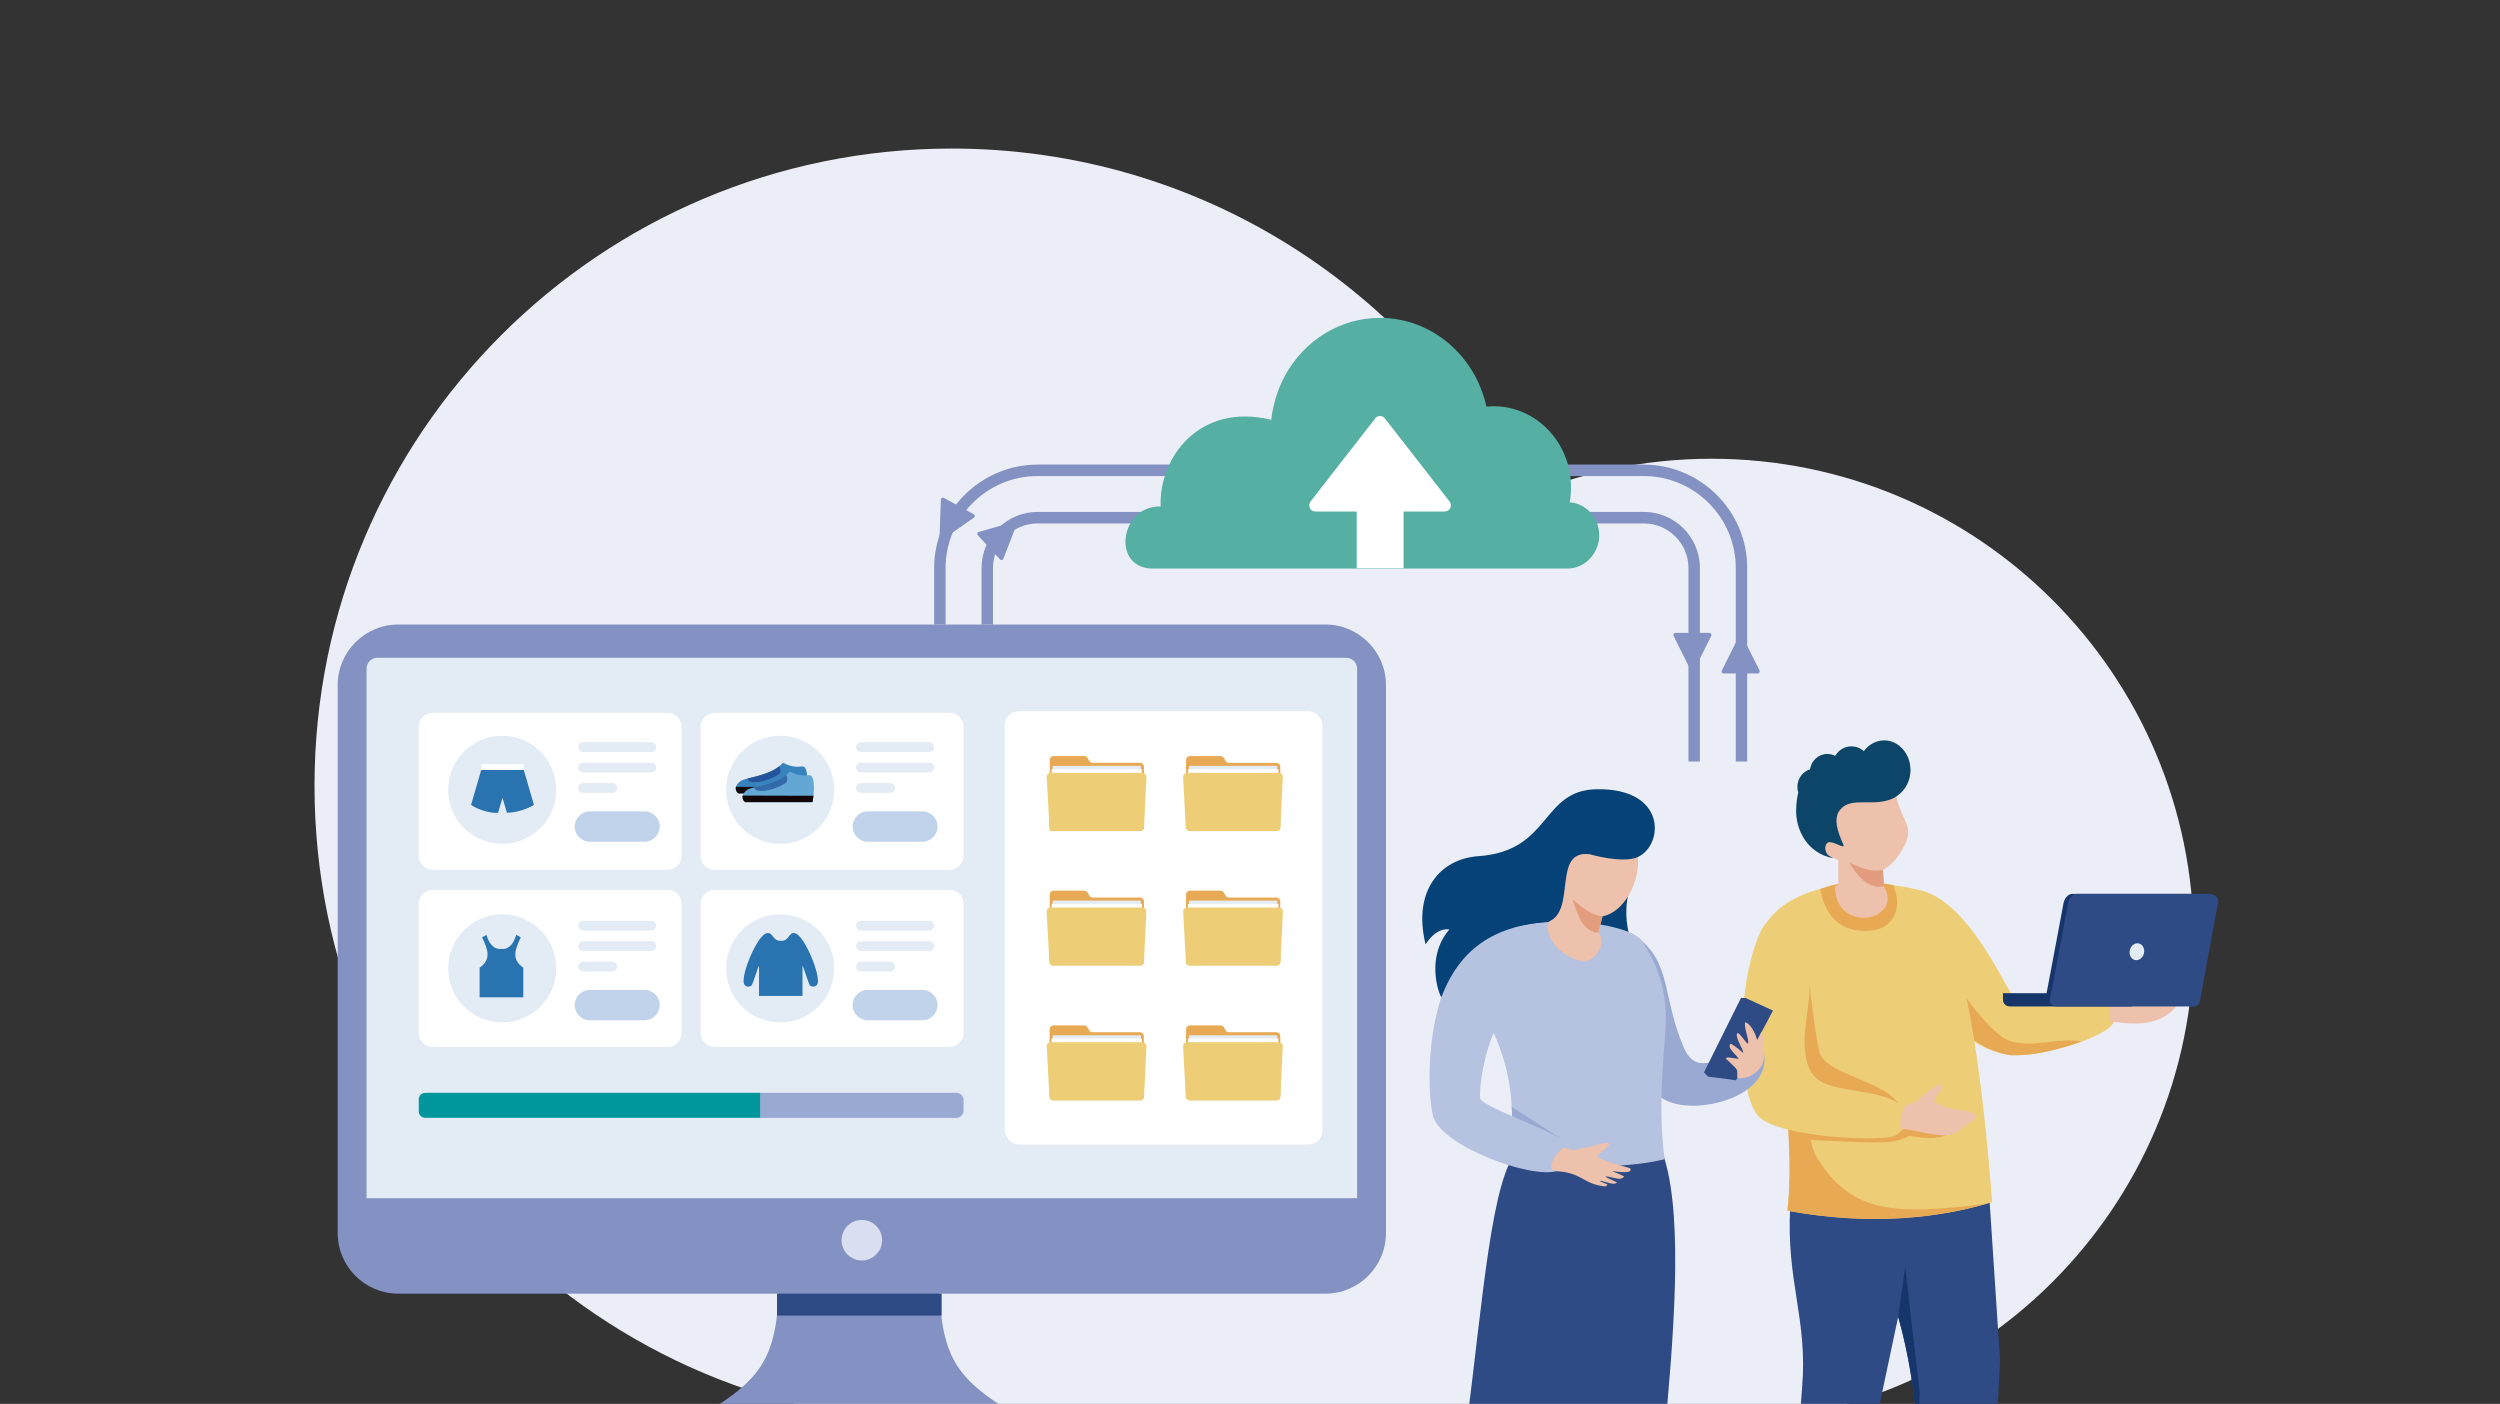 <?xml version="1.0" encoding="UTF-8"?>
<svg id="uuid-77cf13e3-a30f-4ffc-b5c7-18db88cb5af8" data-name="レイヤー 2" xmlns="http://www.w3.org/2000/svg" xmlns:xlink="http://www.w3.org/1999/xlink" viewBox="0 0 260 146">
  <rect x="0" y="0" width="260" height="146" fill="#333333" stroke="none"/>
  <defs>
    <style>
      .uuid-20034575-6b72-472d-b28d-147f4120a330 {
        fill: #b5c2e0;
      }

      .uuid-20034575-6b72-472d-b28d-147f4120a330, .uuid-05f1853c-ba6d-4269-b870-4771a02eab1e, .uuid-39750d07-978f-42d9-bd42-58b2b22fbf42, .uuid-567e50a1-8a49-47c7-a634-b0bab8170019, .uuid-15523869-53f2-4a12-af8f-5a8c07a835af, .uuid-551fdab6-945d-48e7-9583-b1b1b459f20c, .uuid-e1b5b3b2-6fe1-481b-b7ee-8c6b60f1ffd0, .uuid-726beada-c425-4e57-bf3d-5429f27ab6a0, .uuid-a3bcbd6b-1d9a-440a-832e-cb7644e3e95c, .uuid-8a03e0b5-21d5-4905-8533-1501b4a013fe, .uuid-4e3eb46b-3b1a-45bb-871d-9a42fd35e26d, .uuid-873305f3-b784-4ee2-90d6-aba46f42368f, .uuid-dd81b07f-33dc-4372-9db2-5876ea8e402c, .uuid-129252f0-ea84-4a76-bdb8-4dd147d83811, .uuid-0e073496-ad1d-4410-914b-00fae8d6030e, .uuid-81294e04-af40-4cbd-b85b-b582f4d6cc1d, .uuid-e64f0dea-d801-4e47-b56f-313d567ad1e6, .uuid-df74c974-fe9f-4673-a48e-cb4a727ca2d0, .uuid-6ac0399e-9353-4e41-8abd-6afa16dd2e3a, .uuid-0bc9f875-fbbc-40d3-a700-9dfa1bcf0187, .uuid-ade24aec-29d9-4a46-af4c-f30f5f1ddf2c, .uuid-3895ce97-cdd4-4d9a-a62e-be177ec0bac3, .uuid-105fb9ec-f769-4e80-b4d9-a1bcb4c2086e, .uuid-2575be9e-17c7-49a2-83bd-ef3af63f8d03, .uuid-ac3f1de3-ef23-4b47-82b5-7f68154864a0, .uuid-8aea4c26-f9a7-47cd-9563-ec02f352a7a0, .uuid-85cab468-287d-4a57-9e83-e8fd5db24316, .uuid-7291c595-7ced-4022-a39e-b34bc13bc830, .uuid-7b0f227e-0a99-4b5b-b568-9e7208538b75, .uuid-3aaa42e9-9de5-4b24-aaf2-a546d377b8ff, .uuid-caf5854b-825f-4bd8-bd23-fd14065ee79c, .uuid-2324d8ae-099c-4c77-b40e-a49613950a77 {
        stroke-width: 0px;
      }

      .uuid-20034575-6b72-472d-b28d-147f4120a330, .uuid-05f1853c-ba6d-4269-b870-4771a02eab1e, .uuid-39750d07-978f-42d9-bd42-58b2b22fbf42, .uuid-567e50a1-8a49-47c7-a634-b0bab8170019, .uuid-726beada-c425-4e57-bf3d-5429f27ab6a0, .uuid-a3bcbd6b-1d9a-440a-832e-cb7644e3e95c, .uuid-8a03e0b5-21d5-4905-8533-1501b4a013fe, .uuid-4e3eb46b-3b1a-45bb-871d-9a42fd35e26d, .uuid-dd81b07f-33dc-4372-9db2-5876ea8e402c, .uuid-129252f0-ea84-4a76-bdb8-4dd147d83811, .uuid-0e073496-ad1d-4410-914b-00fae8d6030e, .uuid-81294e04-af40-4cbd-b85b-b582f4d6cc1d, .uuid-e64f0dea-d801-4e47-b56f-313d567ad1e6, .uuid-ade24aec-29d9-4a46-af4c-f30f5f1ddf2c, .uuid-105fb9ec-f769-4e80-b4d9-a1bcb4c2086e, .uuid-2575be9e-17c7-49a2-83bd-ef3af63f8d03, .uuid-ac3f1de3-ef23-4b47-82b5-7f68154864a0, .uuid-85cab468-287d-4a57-9e83-e8fd5db24316, .uuid-7291c595-7ced-4022-a39e-b34bc13bc830, .uuid-7b0f227e-0a99-4b5b-b568-9e7208538b75, .uuid-caf5854b-825f-4bd8-bd23-fd14065ee79c, .uuid-33e84b77-f7e8-4545-a9ec-3b85dd9769d8, .uuid-2324d8ae-099c-4c77-b40e-a49613950a77 {
        fill-rule: evenodd;
      }

      .uuid-05f1853c-ba6d-4269-b870-4771a02eab1e {
        fill: #16366b;
      }

      .uuid-39750d07-978f-42d9-bd42-58b2b22fbf42, .uuid-0bc9f875-fbbc-40d3-a700-9dfa1bcf0187 {
        fill: #e3ebf5;
      }

      .uuid-567e50a1-8a49-47c7-a634-b0bab8170019 {
        fill: #edc1ab;
      }

      .uuid-15523869-53f2-4a12-af8f-5a8c07a835af {
        fill: #00969b;
      }

      .uuid-551fdab6-945d-48e7-9583-b1b1b459f20c, .uuid-105fb9ec-f769-4e80-b4d9-a1bcb4c2086e {
        fill: #2f4b86;
      }

      .uuid-e1b5b3b2-6fe1-481b-b7ee-8c6b60f1ffd0, .uuid-6ac0399e-9353-4e41-8abd-6afa16dd2e3a {
        fill: none;
      }

      .uuid-726beada-c425-4e57-bf3d-5429f27ab6a0, .uuid-df74c974-fe9f-4673-a48e-cb4a727ca2d0 {
        fill: #e8a955;
      }

      .uuid-f7311d5b-472b-48d3-80d4-cb33b10fba2f {
        clip-path: url(#uuid-2cf21933-6d60-4f8d-821d-929b39d2436c);
      }

      .uuid-a3bcbd6b-1d9a-440a-832e-cb7644e3e95c {
        fill: #120507;
      }

      .uuid-8a03e0b5-21d5-4905-8533-1501b4a013fe {
        fill: #eceef7;
      }

      .uuid-4e3eb46b-3b1a-45bb-871d-9a42fd35e26d {
        fill: #044278;
      }

      .uuid-873305f3-b784-4ee2-90d6-aba46f42368f, .uuid-caf5854b-825f-4bd8-bd23-fd14065ee79c {
        fill: #9aa9d1;
      }

      .uuid-dd81b07f-33dc-4372-9db2-5876ea8e402c {
        fill: #3783bd;
      }

      .uuid-129252f0-ea84-4a76-bdb8-4dd147d83811 {
        fill: #26549c;
      }

      .uuid-0e073496-ad1d-4410-914b-00fae8d6030e {
        fill: #c0d3eb;
      }

      .uuid-81294e04-af40-4cbd-b85b-b582f4d6cc1d {
        fill: #336aaa;
      }

      .uuid-e64f0dea-d801-4e47-b56f-313d567ad1e6, .uuid-3895ce97-cdd4-4d9a-a62e-be177ec0bac3 {
        fill: #8392c2;
      }

      .uuid-6ac0399e-9353-4e41-8abd-6afa16dd2e3a {
        clip-rule: evenodd;
      }

      .uuid-ade24aec-29d9-4a46-af4c-f30f5f1ddf2c {
        fill: #63a7d5;
      }

      .uuid-c84be57d-1882-4ae5-8b00-40ab3a028dfd {
        clip-path: url(#uuid-830bc4ca-2b14-4666-b4fa-be0cf08d46b5);
      }

      .uuid-2575be9e-17c7-49a2-83bd-ef3af63f8d03 {
        fill: #0d4568;
      }

      .uuid-ac3f1de3-ef23-4b47-82b5-7f68154864a0 {
        fill: #d9def0;
      }

      .uuid-8aea4c26-f9a7-47cd-9563-ec02f352a7a0, .uuid-7b0f227e-0a99-4b5b-b568-9e7208538b75 {
        fill: #edce76;
      }

      .uuid-85cab468-287d-4a57-9e83-e8fd5db24316, .uuid-3aaa42e9-9de5-4b24-aaf2-a546d377b8ff {
        fill: #fff;
      }

      .uuid-7291c595-7ced-4022-a39e-b34bc13bc830 {
        fill: #e29d7e;
      }

      .uuid-1df8ee23-b5bd-46f1-b912-2d68965bdae8 {
        clip-path: url(#uuid-8e0bf62c-cdc1-4117-b276-aae188b8201d);
      }

      .uuid-33e84b77-f7e8-4545-a9ec-3b85dd9769d8 {
        fill: #55afa3;
      }

      .uuid-2324d8ae-099c-4c77-b40e-a49613950a77 {
        fill: #2a73b1;
      }
    </style>
    <clipPath id="uuid-830bc4ca-2b14-4666-b4fa-be0cf08d46b5">
      <rect class="uuid-e1b5b3b2-6fe1-481b-b7ee-8c6b60f1ffd0" width="260" height="146"/>
    </clipPath>
    <clipPath id="uuid-2cf21933-6d60-4f8d-821d-929b39d2436c">
      <path class="uuid-6ac0399e-9353-4e41-8abd-6afa16dd2e3a" d="M229.83,92.96h-13.76c-.54,0-.89.46-.99,1l-1.76,9.34h-.02l-.11.69c-.06.37.31.69.69.69h14.26c.38,0,.63-.31.69-.69l.08-.56,1.78-9.6c.09-.46-.38-.86-.85-.86"/>
    </clipPath>
    <clipPath id="uuid-8e0bf62c-cdc1-4117-b276-aae188b8201d">
      <polygon class="uuid-6ac0399e-9353-4e41-8abd-6afa16dd2e3a" points="181.06 103.79 181.54 103.79 184.39 105.1 180.55 112.35 177.65 111.97 177.21 111.53 181.06 103.79"/>
    </clipPath>
  </defs>
  <g id="uuid-b8247aaf-3c46-45e8-bd81-d7bb04e581be" data-name="レイヤー 1">
    <g class="uuid-c84be57d-1882-4ae5-8b00-40ab3a028dfd">
      <g>
        <path class="uuid-8a03e0b5-21d5-4905-8533-1501b4a013fe" d="M177.99,47.71c-7.05,0-13.77,1.46-19.85,4.09-10.94-21.57-33.32-36.35-59.15-36.35-36.61,0-66.28,29.68-66.28,66.28,0,36.61,29.68,66.28,66.28,66.28h79.01c27.7,0,50.15-22.45,50.15-50.15,0-27.7-22.45-50.15-50.15-50.15"/>
        <path class="uuid-3895ce97-cdd4-4d9a-a62e-be177ec0bac3" d="M102.08,64.95v-5.89c0-1.6.66-3.05,1.71-4.11,1.06-1.06,2.51-1.71,4.11-1.71h13.58c.33,0,.6.27.6.6s-.27.6-.6.6h-13.58c-1.27,0-2.43.52-3.27,1.36-.84.84-1.36,2-1.36,3.27v5.89h-1.19ZM107.9,48.31h13.58c.33,0,.6.27.6.6s-.27.6-.6.6h-13.58c-2.63,0-5.02,1.08-6.75,2.81-1.73,1.73-2.81,4.12-2.81,6.75v5.89h-1.19v-5.89c0-2.96,1.21-5.65,3.16-7.59,1.95-1.95,4.64-3.16,7.59-3.16Z"/>
        <path class="uuid-3895ce97-cdd4-4d9a-a62e-be177ec0bac3" d="M176.79,79.19v-20.13c0-1.6-.66-3.05-1.71-4.11-1.06-1.06-2.51-1.71-4.11-1.71h-10.85c-.33,0-.6.27-.6.6s.27.6.6.6h10.85c1.27,0,2.43.52,3.27,1.36.84.84,1.36,2,1.36,3.27v20.13h1.19ZM170.96,48.31h-10.85c-.33,0-.6.27-.6.6s.27.6.6.6h10.85c2.63,0,5.02,1.08,6.75,2.81,1.73,1.73,2.81,4.12,2.81,6.75v20.13h1.19v-20.13c0-2.96-1.21-5.65-3.16-7.59-1.95-1.95-4.64-3.16-7.59-3.16Z"/>
        <path class="uuid-33e84b77-f7e8-4545-a9ec-3b85dd9769d8" d="M155.34,42.25c4.44,0,8.05,3.78,8.05,8.44,0,.53-.05,1.05-.14,1.55,1.71.12,3.07,1.61,3.07,3.44s-1.47,3.45-3.29,3.45h-43.26c-4.18-.12-3.3-6.55.94-6.46-.22-5.02,3.99-10.84,11.5-9.01.13-1.22.55-3.03,1.49-4.71,1.98-3.52,5.63-5.89,9.81-5.89,5.4,0,9.92,3.94,11.08,9.23.25-.02.5-.04.75-.04"/>
        <path class="uuid-e64f0dea-d801-4e47-b56f-313d567ad1e6" d="M137.85,64.95H41.41c-3.46,0-6.29,2.83-6.29,6.29v56.21h0v.8c0,3.46,2.83,6.29,6.29,6.29h96.44c3.46,0,6.29-2.83,6.29-6.29v-57.01c0-3.46-2.83-6.29-6.29-6.29"/>
        <path class="uuid-0bc9f875-fbbc-40d3-a700-9dfa1bcf0187" d="M39.25,68.41h100.76c.63,0,1.13.51,1.13,1.13v55.07H38.12v-55.07c0-.63.51-1.13,1.13-1.13Z"/>
        <path class="uuid-e64f0dea-d801-4e47-b56f-313d567ad1e6" d="M81.09,133.52c-.44,8-1.61,10.03-9.73,14.59h35.98c-8.12-4.56-9.29-6.59-9.73-14.59l-8.26-.65-8.26.65Z"/>
        <path class="uuid-ac3f1de3-ef23-4b47-82b5-7f68154864a0" d="M89.63,126.87c1.17,0,2.11.95,2.11,2.11s-.95,2.11-2.11,2.11-2.11-.95-2.11-2.11.95-2.11,2.11-2.11"/>
        <rect class="uuid-551fdab6-945d-48e7-9583-b1b1b459f20c" x="80.81" y="134.54" width="17.12" height="2.28"/>
        <g>
          <rect class="uuid-3aaa42e9-9de5-4b24-aaf2-a546d377b8ff" x="104.49" y="73.96" width="33.05" height="45.07" rx="1.47" ry="1.47"/>
          <path class="uuid-726beada-c425-4e57-bf3d-5429f27ab6a0" d="M113.27,79.12l-.15-.28c-.07-.13-.21-.21-.36-.21h-3.18c-.23,0-.41.18-.41.41v6.98c0,.23.18.41.41.41h8.98c.23,0,.41-.18.41-.41v-6.28c0-.23-.18-.41-.41-.41h-4.93c-.15,0-.29-.08-.36-.21Z"/>
          <rect class="uuid-0bc9f875-fbbc-40d3-a700-9dfa1bcf0187" x="109.48" y="79.65" width="9.17" height="6.77"/>
          <polygon class="uuid-85cab468-287d-4a57-9e83-e8fd5db24316" points="109.36 80 118.77 80 118.65 86.43 109.48 86.43 109.36 80"/>
          <path class="uuid-7b0f227e-0a99-4b5b-b568-9e7208538b75" d="M109.27,80.38h9.55c.23,0,.42.2.41.43l-.25,5.23c-.01.22-.19.39-.41.39h-9.41l-.3-5.62c-.01-.23.17-.43.41-.43Z"/>
          <path class="uuid-726beada-c425-4e57-bf3d-5429f27ab6a0" d="M127.45,79.12l-.15-.28c-.07-.13-.21-.21-.36-.21h-3.18c-.23,0-.41.18-.41.41v6.98c0,.23.18.41.41.41h8.98c.23,0,.41-.18.41-.41v-6.27c0-.23-.18-.41-.41-.41h-4.93c-.15,0-.29-.08-.36-.21Z"/>
          <rect class="uuid-0bc9f875-fbbc-40d3-a700-9dfa1bcf0187" x="123.66" y="79.65" width="9.17" height="6.77"/>
          <polygon class="uuid-85cab468-287d-4a57-9e83-e8fd5db24316" points="123.55 80 132.96 80 132.83 86.43 123.66 86.43 123.55 80"/>
          <path class="uuid-7b0f227e-0a99-4b5b-b568-9e7208538b75" d="M123.45,80.38h9.55c.23,0,.42.19.41.43l-.25,5.23c-.01.22-.19.39-.41.39h-9.02c-.22,0-.4-.17-.41-.39l-.28-5.23c-.01-.23.17-.43.41-.43Z"/>
          <path class="uuid-726beada-c425-4e57-bf3d-5429f27ab6a0" d="M113.27,93.12l-.15-.28c-.07-.13-.21-.21-.36-.21h-3.18c-.23,0-.41.18-.41.41v6.98c0,.23.18.41.41.41h8.98c.23,0,.41-.18.41-.41v-6.27c0-.23-.18-.41-.41-.41h-4.93c-.15,0-.29-.08-.36-.21Z"/>
          <path class="uuid-726beada-c425-4e57-bf3d-5429f27ab6a0" d="M113.26,107.13l-.15-.28c-.07-.13-.21-.21-.36-.21h-3.18c-.23,0-.41.18-.41.41v6.98c0,.23.18.41.41.41h8.98c.23,0,.41-.18.41-.41v-6.27c0-.23-.18-.41-.41-.41h-4.93c-.15,0-.29-.08-.36-.21Z"/>
          <rect class="uuid-0bc9f875-fbbc-40d3-a700-9dfa1bcf0187" x="109.48" y="93.66" width="9.17" height="6.77"/>
          <rect class="uuid-0bc9f875-fbbc-40d3-a700-9dfa1bcf0187" x="109.48" y="107.67" width="9.17" height="6.77"/>
          <polygon class="uuid-85cab468-287d-4a57-9e83-e8fd5db24316" points="109.36 94 118.77 94 118.65 100.43 109.48 100.43 109.36 94"/>
          <polygon class="uuid-85cab468-287d-4a57-9e83-e8fd5db24316" points="109.36 108.01 118.77 108.01 118.65 114.44 109.48 114.44 109.36 108.01"/>
          <path class="uuid-7b0f227e-0a99-4b5b-b568-9e7208538b75" d="M109.27,94.38h9.54c.23,0,.42.2.41.43l-.25,5.23c-.01.22-.19.39-.41.39h-9.02c-.22,0-.4-.17-.41-.39l-.28-5.23c-.01-.24.17-.43.41-.43Z"/>
          <path class="uuid-7b0f227e-0a99-4b5b-b568-9e7208538b75" d="M109.27,108.39h9.55c.23,0,.42.2.41.43l-.25,5.23c-.01.22-.19.39-.41.39h-9.02c-.22,0-.4-.17-.41-.39l-.28-5.23c-.01-.23.17-.43.41-.43Z"/>
          <path class="uuid-726beada-c425-4e57-bf3d-5429f27ab6a0" d="M127.45,93.12l-.15-.28c-.07-.13-.21-.21-.36-.21h-3.18c-.23,0-.41.18-.41.41v6.98c0,.23.18.41.41.41h8.98c.23,0,.41-.18.41-.41v-6.27c0-.23-.18-.41-.41-.41h-4.93c-.15,0-.29-.08-.36-.21Z"/>
          <path class="uuid-726beada-c425-4e57-bf3d-5429f27ab6a0" d="M127.45,107.13l-.15-.28c-.07-.13-.21-.21-.36-.21h-3.18c-.23,0-.41.18-.41.41v6.98c0,.23.18.41.41.41h8.98c.23,0,.41-.18.41-.41v-6.27c0-.23-.18-.41-.41-.41h-4.93c-.15,0-.29-.08-.36-.21Z"/>
          <rect class="uuid-0bc9f875-fbbc-40d3-a700-9dfa1bcf0187" x="123.66" y="93.66" width="9.17" height="6.77"/>
          <rect class="uuid-0bc9f875-fbbc-40d3-a700-9dfa1bcf0187" x="123.66" y="107.67" width="9.17" height="6.77"/>
          <polygon class="uuid-85cab468-287d-4a57-9e83-e8fd5db24316" points="123.55 94 132.96 94 132.83 100.43 123.66 100.43 123.55 94"/>
          <polygon class="uuid-85cab468-287d-4a57-9e83-e8fd5db24316" points="123.55 108.01 132.96 108.01 132.83 114.44 123.66 114.44 123.55 108.01"/>
          <path class="uuid-7b0f227e-0a99-4b5b-b568-9e7208538b75" d="M123.46,94.38h9.55c.23,0,.42.2.41.43l-.25,5.23c-.01.22-.19.39-.41.39h-9.02c-.22,0-.4-.17-.41-.39l-.28-5.23c-.01-.24.17-.43.41-.43Z"/>
          <path class="uuid-7b0f227e-0a99-4b5b-b568-9e7208538b75" d="M123.45,108.39h9.55c.23,0,.42.2.41.43l-.25,5.23c-.01.22-.19.39-.41.39h-9.02c-.22,0-.4-.17-.41-.39l-.28-5.23c-.01-.23.17-.43.41-.43Z"/>
        </g>
        <path class="uuid-e64f0dea-d801-4e47-b56f-313d567ad1e6" d="M174.24,65.82h3.54c.16,0,.26.17.19.31l-1.77,3.54c-.08.16-.3.16-.38,0l-1.77-3.54c-.07-.14.03-.31.19-.31Z"/>
        <path class="uuid-e64f0dea-d801-4e47-b56f-313d567ad1e6" d="M179.26,70.04h3.54c.16,0,.26-.17.19-.31l-1.77-3.54c-.08-.16-.3-.16-.38,0l-1.77,3.54c-.07.14.03.31.19.31Z"/>
        <path class="uuid-e64f0dea-d801-4e47-b56f-313d567ad1e6" d="M104.01,58.19l-2.32-2.53c-.1-.11-.05-.29.1-.34l3.69-1.05c.16-.05.31.11.25.27l-1.38,3.58c-.05.14-.24.18-.34.06Z"/>
        <path class="uuid-e64f0dea-d801-4e47-b56f-313d567ad1e6" d="M101.27,53.48l-3.11-1.7c-.14-.08-.31.02-.31.18l-.14,3.96c0,.17.19.28.33.18l3.25-2.26c.13-.09.12-.28-.02-.36Z"/>
        <path class="uuid-105fb9ec-f769-4e80-b4d9-a1bcb4c2086e" d="M201.43,120.49l-3.83,15.56-1.96,9.26-4.34,22.57s-.92.42-2.39.33c-1.47-.09-2.21-.3-2.21-.3-.03-6.66,0-15.12.72-23.63.6-7.13-1.67-10.94-1.24-18.8.13-2.32,2.63-8.9,2.6-8.82l12.64,3.82Z"/>
        <path class="uuid-105fb9ec-f769-4e80-b4d9-a1bcb4c2086e" d="M206.57,119.65l1.44,21.86-1.4,26.36s-1.72.37-3.18.29c-1.47-.09-1.2-.25-1.2-.25l-3.44-24.57s-.78-5.59-2.6-9.95c-1.31-3.15-2.92-4.06-2.69-7.71.25-3.79-.07-6.72.45-8.03.52-1.31,3.12-.78,3.12-.78l9.49,2.8Z"/>
        <path class="uuid-05f1853c-ba6d-4269-b870-4771a02eab1e" d="M199.56,148.84l-.77-5.5s-.42-3.05-1.38-6.4h0s.73-5.21.73-5.21l1.51,13.07-.09,4.04Z"/>
        <path class="uuid-7b0f227e-0a99-4b5b-b568-9e7208538b75" d="M200.02,100.18c1.93,4.37,3.41,8.65,9.07,9.57,4.01.16,11.26-2.37,10.73-3.76-.57-1.51,1.9-2.01-.41-1.99-3.06-.05-9.05.01-9.74-.04-.65-.05-4.21-9.27-9.29-11.17-.47-.31-1.74,5.29-.36,7.4"/>
        <path class="uuid-567e50a1-8a49-47c7-a634-b0bab8170019" d="M226.51,104.06c-.11.18-.12.45-.32.72-.63.84-2.32,2.1-5.94,1.53-.17-.03-.64,0-.83-.03-.11-.35-.19-1.45.23-2.44,1.33.16,7.44-.48,6.86.23"/>
        <path class="uuid-726beada-c425-4e57-bf3d-5429f27ab6a0" d="M202.3,104.81c1.35,2.11,3.34,4.38,6.79,4.93,2.27.09,4.76-.5,7.44-1.43-2.65-.45-4.93.72-7.49-.05-2.34-.71-6.42-7.2-6.42-7.2,0,0,.08,2.85-.33,3.75"/>
        <path class="uuid-7b0f227e-0a99-4b5b-b568-9e7208538b75" d="M185.12,109.26c.69,4.32,1.42,11.3.77,16.66,8.82,1.62,16.01.72,21.3-.9-.56-6.57-2.07-26.98-6.8-32.24-5.83-1.71-12.36-.97-15.56,1.92-.48.42-.96,1.01-1.44,1.71v15.9c.67-1.01,1.28-2.09,1.73-3.05"/>
        <path class="uuid-df74c974-fe9f-4673-a48e-cb4a727ca2d0" d="M196.88,92.04c-2.01-.36-4.43-.75-7.58.41.74,3.96,3.21,4.45,5.1,4.35,2.56-.14,3.54-2.45,2.48-4.75"/>
        <path class="uuid-726beada-c425-4e57-bf3d-5429f27ab6a0" d="M187.5,118.5s7.77.49,9.18.24c1.41-.24,1.9-.63,1.9-.63,1.34.29,2.42.3,3.24.14.69-.13,2.32-1.07,1.19-1.55l-3.18-1.37-7.12-.34-4.29.22-1.46,1.37.55,1.93Z"/>
        <path class="uuid-726beada-c425-4e57-bf3d-5429f27ab6a0" d="M188.21,102.54s.58,5.28,1.04,6.94c.64,2.28,7.01,2.98,8.28,5.48l-11.05,1.11s-2.29-3.98-2.07-5.03c.22-1.05,3.81-8.5,3.81-8.5"/>
        <path class="uuid-726beada-c425-4e57-bf3d-5429f27ab6a0" d="M186.81,126.07c8.08,1.34,14.75.56,19.8-.89-1.14.15-2.8.38-5.32.53-6.05.38-9.52-.7-12.4-5.44-1.15-1.9-1.67-11.13-2.31-14.65-.44,1.4-.83,2.35-1.46,3.63.64,4.39,1.36,11.81.77,16.66.31.06.62.11.92.16h0Z"/>
        <path class="uuid-567e50a1-8a49-47c7-a634-b0bab8170019" d="M198.1,87.83c-.55,1.21-1.36,2.16-2.27,2.64l.1,1.73c2.07,3.5-4.87,5.05-5.11.11l.36-.43v-2.45c-.16,0-1.24-.57-1.56-.65-.32-.09-.81-.68-.86-1.32-.06-.64.95-.47.95-.47-1.27-1.61-2.69-2.9-.97-4.46,1.72-1.55,5.75-2.57,5.75-2.57l2.42-.94c-.28.86.04,3.46.73,5.2.62,1.56,1.22,1.99.48,3.62"/>
        <path class="uuid-7291c595-7ced-4022-a39e-b34bc13bc830" d="M192.33,89.73c.86,1.35,1.85,2.74,3.6,2.47l-.1-1.73c-.78.16-1.55.12-3.51-.74"/>
        <path class="uuid-8aea4c26-f9a7-47cd-9563-ec02f352a7a0" d="M187.67,99.97c-1.46-2.59-3.16-6.06-4.56-3.09-2.67,5.68-2.42,17.03-.19,19.26,2.28,2.22,13.22,2.65,14.25,1.92,1.22-.85,2.15-2.37.17-3.38-1.24-.75-2.73-.97-4.84-1.32-3.27-.54-4.46-1.13-4.77-4.03-.35-3.21,1.29-6.96-.07-9.37"/>
        <path class="uuid-567e50a1-8a49-47c7-a634-b0bab8170019" d="M199.31,114.54c.38-.34,1.9-1.68,2.38-1.74.25-.03.23.06.23.19,0,.12-.1.36-.22.49-.25.27-.42.92-.58,1.05,1.68,1.27,4.5.65,4.39,1.76-.14.17-1.28.82-1.53,1.06-.79.77-1.27,1.07-5.36.15-.19-.04-.73-.06-.94-.11-.1-.36-.1-1.46.47-2.41l1.16-.43Z"/>
        <path class="uuid-2575be9e-17c7-49a2-83bd-ef3af63f8d03" d="M197,82.97c-2.05,1.05-4.41-.2-5.6,1.21-.59.7-.53,1.7.13,3.25.19.46.46.79-.32.44-.35-.16-.94-.39-1.14-.23-.44.36-.22,1.11.13,1.35.16.11.46.27.46.27-2.75-.52-3.9-3.01-3.86-5.01.01-.68.09-1.28.22-1.82-.06-.18-.09-.38-.09-.59,0-.87.55-1.6,1.31-1.83.14-.91.89-1.6,1.8-1.6.27,0,.53.06.76.18l.09-.02c.33-.57.95-.95,1.66-.95.5,0,.95.19,1.29.5.5-.68,1.26-1.12,2.11-1.12,1.51,0,2.74,1.38,2.74,3.08,0,1.06-.48,2-1.21,2.55-.15.13-.31.25-.49.35"/>
        <path class="uuid-05f1853c-ba6d-4269-b870-4771a02eab1e" d="M222.27,103.29h-13.96v.69c0,.38.31.69.69.69h12.59c.38,0,.69-.31.69-.69v-.69Z"/>
        <path class="uuid-05f1853c-ba6d-4269-b870-4771a02eab1e" d="M229.35,92.96h-13.76c-.54,0-.89.46-.99,1l-.84,4.48-.94,4.98h15.6l1.78-9.6c.09-.46-.38-.86-.85-.86"/>
        <g class="uuid-f7311d5b-472b-48d3-80d4-cb33b10fba2f">
          <rect class="uuid-551fdab6-945d-48e7-9583-b1b1b459f20c" x="213.12" y="92.96" width="17.64" height="11.71"/>
        </g>
        <path class="uuid-39750d07-978f-42d9-bd42-58b2b22fbf42" d="M222.44,98.12c-.4-.1-.82.21-.94.69-.11.47.12.94.53,1.03.4.1.82-.21.94-.69.11-.47-.12-.94-.53-1.03"/>
        <path class="uuid-4e3eb46b-3b1a-45bb-871d-9a42fd35e26d" d="M170.16,88.99s.06,1.25-.59,3.21c-.65,1.96-.52,3.82.04,5.71.56,1.89-1.08,5.17-1.48,5.3-.4.13-5.56,1.07-6.63.98-1.07-.09-6-5.87-6-5.87l.53-5.07,14.13-4.25Z"/>
        <path class="uuid-105fb9ec-f769-4e80-b4d9-a1bcb4c2086e" d="M173.13,120.58c1.93,6.42.92,18.74-.08,29.28-7.26,1.86-17.94,1.36-20.61-.9,1.78-13.75,2.69-26.96,5.53-29.4,5.99-14.01,14.28-2.55,15.16,1.01"/>
        <path class="uuid-caf5854b-825f-4bd8-bd23-fd14065ee79c" d="M171.89,102.75s-1.83,5.85.12,10.47c1.45,3.44,12.28,1.68,11.46-3.61-.07-.47-4.97,1.14-6.66.94-.76-.09-1.33-.74-1.7-1.62-2.34-5.45-1.16-9.04-5.28-11.78-.47-.3.7,3.53,2.08,5.59"/>
        <path class="uuid-20034575-6b72-472d-b28d-147f4120a330" d="M153.46,98.79c-1.71,6.97,5.13,7.84,3.58,21.9,5.12.71,11.68.96,16.08-.13-.7-5.17-.12-10.45.08-13.28.31-4.25-.89-7.04-2.41-9.39-1.51-2.33-14.45-3.41-17.34.89"/>
        <path class="uuid-caf5854b-825f-4bd8-bd23-fd14065ee79c" d="M157.22,115.12c.05.87.06,1.81.02,2.83l1.33.59,3.76-.13-5.11-3.3h0Z"/>
        <path class="uuid-567e50a1-8a49-47c7-a634-b0bab8170019" d="M166.66,95.3l-.43,1.67.18.27c.66,1.27-.94,3.07-1.99,2.7-2.76-.62-4.22-3.43-3.07-4.41l.47-.3.73-2.32c-.14-.05-1-.91-1.28-1.09-.28-.18-.56-.89-.42-1.51.14-.63,1.04-.16,1.04-.16-.72-1.9-1.67-3.56.43-4.52,2.09-.95,6.23-.7,6.23-.7l2.57-.16c-.52.73-.9,2.49-.77,4.35.19,2.64-1.4,5.72-3.7,6.19"/>
        <path class="uuid-7291c595-7ced-4022-a39e-b34bc13bc830" d="M163.56,93.54s.69,2.65,1.73,3.16c1.03.51.52.2.94.27l.43-1.67c-.79-.09-1.5-.35-3.1-1.76"/>
        <path class="uuid-20034575-6b72-472d-b28d-147f4120a330" d="M154.95,97.63c-6.36,1.97-6.83,14.5-5.93,18.38.77,3.15,10.19,6.63,12.92,5.77,1.32-.41,2.19-1.95.4-3.36-2.67-1.49-8.32-3.44-8.41-4.21-.09-2.18.87-6.22,1.97-7.83,1.59-2.33,2.67-8.98-.95-8.75"/>
        <path class="uuid-567e50a1-8a49-47c7-a634-b0bab8170019" d="M162.63,119.34l1.01.28,2.21-.48c.24-.12,1.85-.57,1.44-.01-.29.39-1.19,1.04-1.17,1.09.32.53,3.37,1.22,3.4,1.27.45.67-1.52.34-1.85.3-.09-.01,1.3.53,1.24.58-.07.07-.26.27-.63.22-.45-.07-1.21-.3-1.3-.23-.09.07,1.26.58,1.17.64-.07.05-.21.15-.49.1-.47-.08-1.15-.34-1.26-.29-.11.05.87.36.77.4-.09.03-.1.19-.19.18-2.34-.21-2.36-1.41-5.05-1.58-1.5-.1.18-2.2.68-2.45"/>
        <path class="uuid-4e3eb46b-3b1a-45bb-871d-9a42fd35e26d" d="M165.33,88.84s3.47,1.02,5.03.28c2.69-1.28,2.97-7.17-4.32-7.04-5.8.1-4.71,6.44-12.28,6.96-4.01.28-6.86,3.63-5.5,9.17.01.01,1-1.76,2.48-1.55-2.42,2.79-1.2,6.49-.84,7.06,1.37-3.59,4.03-7.36,11.11-7.85,3-1.13.36-7.52,4.32-7.03"/>
        <g class="uuid-1df8ee23-b5bd-46f1-b912-2d68965bdae8">
          <rect class="uuid-551fdab6-945d-48e7-9583-b1b1b459f20c" x="177.21" y="103.79" width="7.18" height="8.56"/>
        </g>
        <path class="uuid-567e50a1-8a49-47c7-a634-b0bab8170019" d="M180.75,112.12c-.19-.2.05-.65-.17-.94-.33-.43-1.06-.99-1.08-1.11-.03-.23,1.2.06,1.33.06.11,0-.98-1.01-.95-1.28,0-.19,0-.41.3-.21.36.24,1.05.79,1.12.87.05-.32-.96-1.75-.6-2.06.17-.15.96,1.17,1.08,1.07.22-.17-.51-1.87-.26-2.22.19.09.78.4,1.24,1.87.02.07.4-.9.45-.85.24.26.34,2.55.19,2.99-.3,1.31-1.86,1.98-2.64,1.8"/>
        <g>
          <path class="uuid-3aaa42e9-9de5-4b24-aaf2-a546d377b8ff" d="M143.02,43.52l-6.72,8.63c-.33.43-.03,1.05.51,1.05h13.43c.54,0,.85-.62.51-1.05l-6.72-8.63c-.26-.34-.77-.34-1.03,0Z"/>
          <rect class="uuid-3aaa42e9-9de5-4b24-aaf2-a546d377b8ff" x="141.1" y="50.86" width="4.87" height="8.23" transform="translate(287.07 109.95) rotate(180)"/>
        </g>
        <g>
          <path class="uuid-85cab468-287d-4a57-9e83-e8fd5db24316" d="M45.01,74.13h24.42c.81,0,1.46.66,1.46,1.47v13.4c0,.81-.66,1.47-1.46,1.47h-24.42c-.81,0-1.47-.66-1.47-1.47v-13.4c0-.81.66-1.47,1.47-1.47"/>
          <path class="uuid-85cab468-287d-4a57-9e83-e8fd5db24316" d="M74.33,74.13h24.42c.81,0,1.46.66,1.46,1.47v13.4c0,.81-.66,1.47-1.46,1.47h-24.42c-.81,0-1.47-.66-1.47-1.47v-13.4c0-.81.66-1.47,1.47-1.47"/>
          <path class="uuid-85cab468-287d-4a57-9e83-e8fd5db24316" d="M45.01,92.54h24.42c.81,0,1.46.66,1.46,1.47v13.4c0,.81-.66,1.47-1.46,1.47h-24.42c-.81,0-1.47-.66-1.47-1.47v-13.4c0-.81.66-1.47,1.47-1.47"/>
          <path class="uuid-85cab468-287d-4a57-9e83-e8fd5db24316" d="M74.33,92.54h24.42c.81,0,1.46.66,1.46,1.47v13.4c0,.81-.66,1.47-1.46,1.47h-24.42c-.81,0-1.47-.66-1.47-1.47v-13.4c0-.81.66-1.47,1.47-1.47"/>
          <path class="uuid-39750d07-978f-42d9-bd42-58b2b22fbf42" d="M52.23,95.09c3.1,0,5.62,2.51,5.62,5.62s-2.51,5.62-5.62,5.62-5.62-2.51-5.62-5.62,2.51-5.62,5.62-5.62"/>
          <path class="uuid-0e073496-ad1d-4410-914b-00fae8d6030e" d="M61.35,102.95h5.68c.87,0,1.58.71,1.58,1.58s-.71,1.58-1.58,1.58h-5.68c-.87,0-1.58-.71-1.58-1.58s.71-1.58,1.58-1.58"/>
          <path class="uuid-39750d07-978f-42d9-bd42-58b2b22fbf42" d="M60.64,95.76h7.1c.28,0,.51.23.51.51h0c0,.28-.23.51-.51.51h-7.1c-.28,0-.51-.23-.51-.51h0c0-.28.23-.51.51-.51"/>
          <path class="uuid-39750d07-978f-42d9-bd42-58b2b22fbf42" d="M60.64,97.88h7.1c.28,0,.51.23.51.51h0c0,.28-.23.51-.51.51h-7.1c-.28,0-.51-.23-.51-.51h0c0-.28.23-.51.51-.51"/>
          <path class="uuid-39750d07-978f-42d9-bd42-58b2b22fbf42" d="M60.64,100.01h3.04c.28,0,.51.23.51.51h0c0,.28-.23.51-.51.51h-3.04c-.28,0-.51-.23-.51-.51h0c0-.28.23-.51.51-.51"/>
          <path class="uuid-39750d07-978f-42d9-bd42-58b2b22fbf42" d="M52.23,76.52c3.1,0,5.62,2.51,5.62,5.62s-2.51,5.62-5.62,5.62-5.62-2.51-5.62-5.62,2.51-5.62,5.62-5.62"/>
          <path class="uuid-0e073496-ad1d-4410-914b-00fae8d6030e" d="M61.35,84.38h5.68c.87,0,1.58.71,1.58,1.58s-.71,1.58-1.58,1.58h-5.68c-.87,0-1.58-.71-1.58-1.58s.71-1.58,1.58-1.58"/>
          <path class="uuid-39750d07-978f-42d9-bd42-58b2b22fbf42" d="M60.64,77.19h7.1c.28,0,.51.23.51.51h0c0,.28-.23.51-.51.51h-7.1c-.28,0-.51-.23-.51-.51h0c0-.28.23-.51.51-.51"/>
          <path class="uuid-39750d07-978f-42d9-bd42-58b2b22fbf42" d="M60.64,79.32h7.1c.28,0,.51.23.51.51h0c0,.28-.23.51-.51.51h-7.1c-.28,0-.51-.23-.51-.51h0c0-.28.23-.51.51-.51"/>
          <path class="uuid-39750d07-978f-42d9-bd42-58b2b22fbf42" d="M60.64,81.44h3.04c.28,0,.51.23.51.51h0c0,.28-.23.51-.51.51h-3.04c-.28,0-.51-.23-.51-.51h0c0-.28.23-.51.51-.51"/>
          <path class="uuid-39750d07-978f-42d9-bd42-58b2b22fbf42" d="M81.14,95.09c3.1,0,5.62,2.51,5.62,5.62s-2.51,5.62-5.62,5.62-5.62-2.51-5.62-5.62,2.51-5.62,5.62-5.62"/>
          <path class="uuid-0e073496-ad1d-4410-914b-00fae8d6030e" d="M90.25,102.95h5.68c.87,0,1.58.71,1.58,1.58s-.71,1.58-1.58,1.58h-5.68c-.87,0-1.58-.71-1.58-1.58s.71-1.58,1.58-1.58"/>
          <path class="uuid-39750d07-978f-42d9-bd42-58b2b22fbf42" d="M89.54,95.76h7.1c.28,0,.51.23.51.51h0c0,.28-.23.51-.51.51h-7.1c-.28,0-.51-.23-.51-.51h0c0-.28.23-.51.51-.51"/>
          <path class="uuid-39750d07-978f-42d9-bd42-58b2b22fbf42" d="M89.54,97.88h7.1c.28,0,.51.23.51.51h0c0,.28-.23.51-.51.51h-7.1c-.28,0-.51-.23-.51-.51h0c0-.28.23-.51.51-.51"/>
          <path class="uuid-39750d07-978f-42d9-bd42-58b2b22fbf42" d="M89.54,100.01h3.04c.28,0,.51.23.51.51h0c0,.28-.23.51-.51.51h-3.04c-.28,0-.51-.23-.51-.51h0c0-.28.23-.51.51-.51"/>
          <path class="uuid-39750d07-978f-42d9-bd42-58b2b22fbf42" d="M81.14,76.52c3.1,0,5.62,2.51,5.62,5.62s-2.51,5.62-5.62,5.62-5.62-2.51-5.62-5.62,2.51-5.62,5.62-5.62"/>
          <path class="uuid-dd81b07f-33dc-4372-9db2-5876ea8e402c" d="M81.42,79.33c-1.01,1.2-3.19,1.46-4.1,1.76-.74.24-1.09,1.06-.52,1.43h6.99s.01-.03.02-.05c.1-.35.38-2.81-.35-2.76-.45.03-1.02.14-2.03-.38"/>
          <path class="uuid-129252f0-ea84-4a76-bdb8-4dd147d83811" d="M81.05,79.69c-.94.76-2.39,1.04-3.3,1.28.05.19.08.36.69.38.93.02,2.1-.5,2.53-.81.31-.22.21-.59.09-.84"/>
          <path class="uuid-a3bcbd6b-1d9a-440a-832e-cb7644e3e95c" d="M76.52,81.83h0s0,.15,0,.15c.01.22.1.41.28.53h6.99s.01-.04.02-.05c.02-.07.07-.42.09-.61l-7.38-.02Z"/>
          <path class="uuid-0e073496-ad1d-4410-914b-00fae8d6030e" d="M90.25,84.38h5.68c.87,0,1.58.71,1.58,1.58s-.71,1.58-1.58,1.58h-5.68c-.87,0-1.58-.71-1.58-1.58s.71-1.58,1.58-1.58"/>
          <path class="uuid-39750d07-978f-42d9-bd42-58b2b22fbf42" d="M89.54,77.19h7.1c.28,0,.51.23.51.51h0c0,.28-.23.51-.51.51h-7.1c-.28,0-.51-.23-.51-.51h0c0-.28.23-.51.51-.51"/>
          <path class="uuid-39750d07-978f-42d9-bd42-58b2b22fbf42" d="M89.54,79.32h7.1c.28,0,.51.23.51.51h0c0,.28-.23.51-.51.51h-7.1c-.28,0-.51-.23-.51-.51h0c0-.28.23-.51.51-.51"/>
          <path class="uuid-39750d07-978f-42d9-bd42-58b2b22fbf42" d="M89.54,81.44h3.04c.28,0,.51.23.51.51h0c0,.28-.23.51-.51.51h-3.04c-.28,0-.51-.23-.51-.51h0c0-.28.23-.51.51-.51"/>
          <path class="uuid-ade24aec-29d9-4a46-af4c-f30f5f1ddf2c" d="M82.12,80.24c-1.01,1.2-3.19,1.46-4.1,1.76-.74.24-1.09,1.06-.52,1.43h6.99s.01-.03.02-.05c.1-.35.38-2.81-.35-2.76-.45.03-1.02.14-2.03-.38"/>
          <path class="uuid-81294e04-af40-4cbd-b85b-b582f4d6cc1d" d="M81.75,80.6c-.94.76-2.39,1.04-3.3,1.28.05.19.08.36.69.38.93.02,2.1-.5,2.53-.81.31-.22.21-.59.09-.84"/>
          <path class="uuid-a3bcbd6b-1d9a-440a-832e-cb7644e3e95c" d="M77.22,82.74h0s0,.15,0,.15c.01.22.1.41.28.53h6.99s.01-.04.02-.05c.02-.07.07-.42.09-.61l-7.38-.02Z"/>
          <path class="uuid-2324d8ae-099c-4c77-b40e-a49613950a77" d="M50.61,97.22l-.47.26c.56,1.22,1.03,2.27-.26,3.16v3.08h4.54v-3.08c-1.29-.89-.82-1.94-.26-3.16l-.47-.26c-.21.74-.66,1.55-1.55,1.47-.88.08-1.34-.72-1.55-1.47"/>
          <path class="uuid-2324d8ae-099c-4c77-b40e-a49613950a77" d="M79.66,97.08c-.96.33-2.6,4.3-2.29,5.21.11.34.49.41.77.22.16-.1.8-2.35.8-2.01v3.08h4.52v-3.08c0-.34.64,1.91.8,2.01.28.18.66.11.77-.22.31-.9-1.33-4.88-2.29-5.21-.72-.27-.65.85-1.53.76-.88.08-.81-1.03-1.53-.76"/>
          <path class="uuid-2324d8ae-099c-4c77-b40e-a49613950a77" d="M54.47,80.07l1.06,3.64c-.7.42-1.72.79-2.81.82l-.46-1.56-.46,1.56c-.65.09-2.04-.28-2.81-.82l1.06-3.64h4.41Z"/>
          <rect class="uuid-3aaa42e9-9de5-4b24-aaf2-a546d377b8ff" x="50.06" y="79.47" width="4.41" height=".61"/>
        </g>
        <path class="uuid-15523869-53f2-4a12-af8f-5a8c07a835af" d="M44.22,113.65h34.88v2.6h-34.88c-.37,0-.67-.3-.67-.67v-1.25c0-.37.3-.67.67-.67Z"/>
        <path class="uuid-873305f3-b784-4ee2-90d6-aba46f42368f" d="M79.09,113.65h20.36c.42,0,.76.34.76.76v1.09c0,.42-.34.76-.76.76h-20.36v-2.6h0Z"/>
      </g>
    </g>
  </g>
</svg>